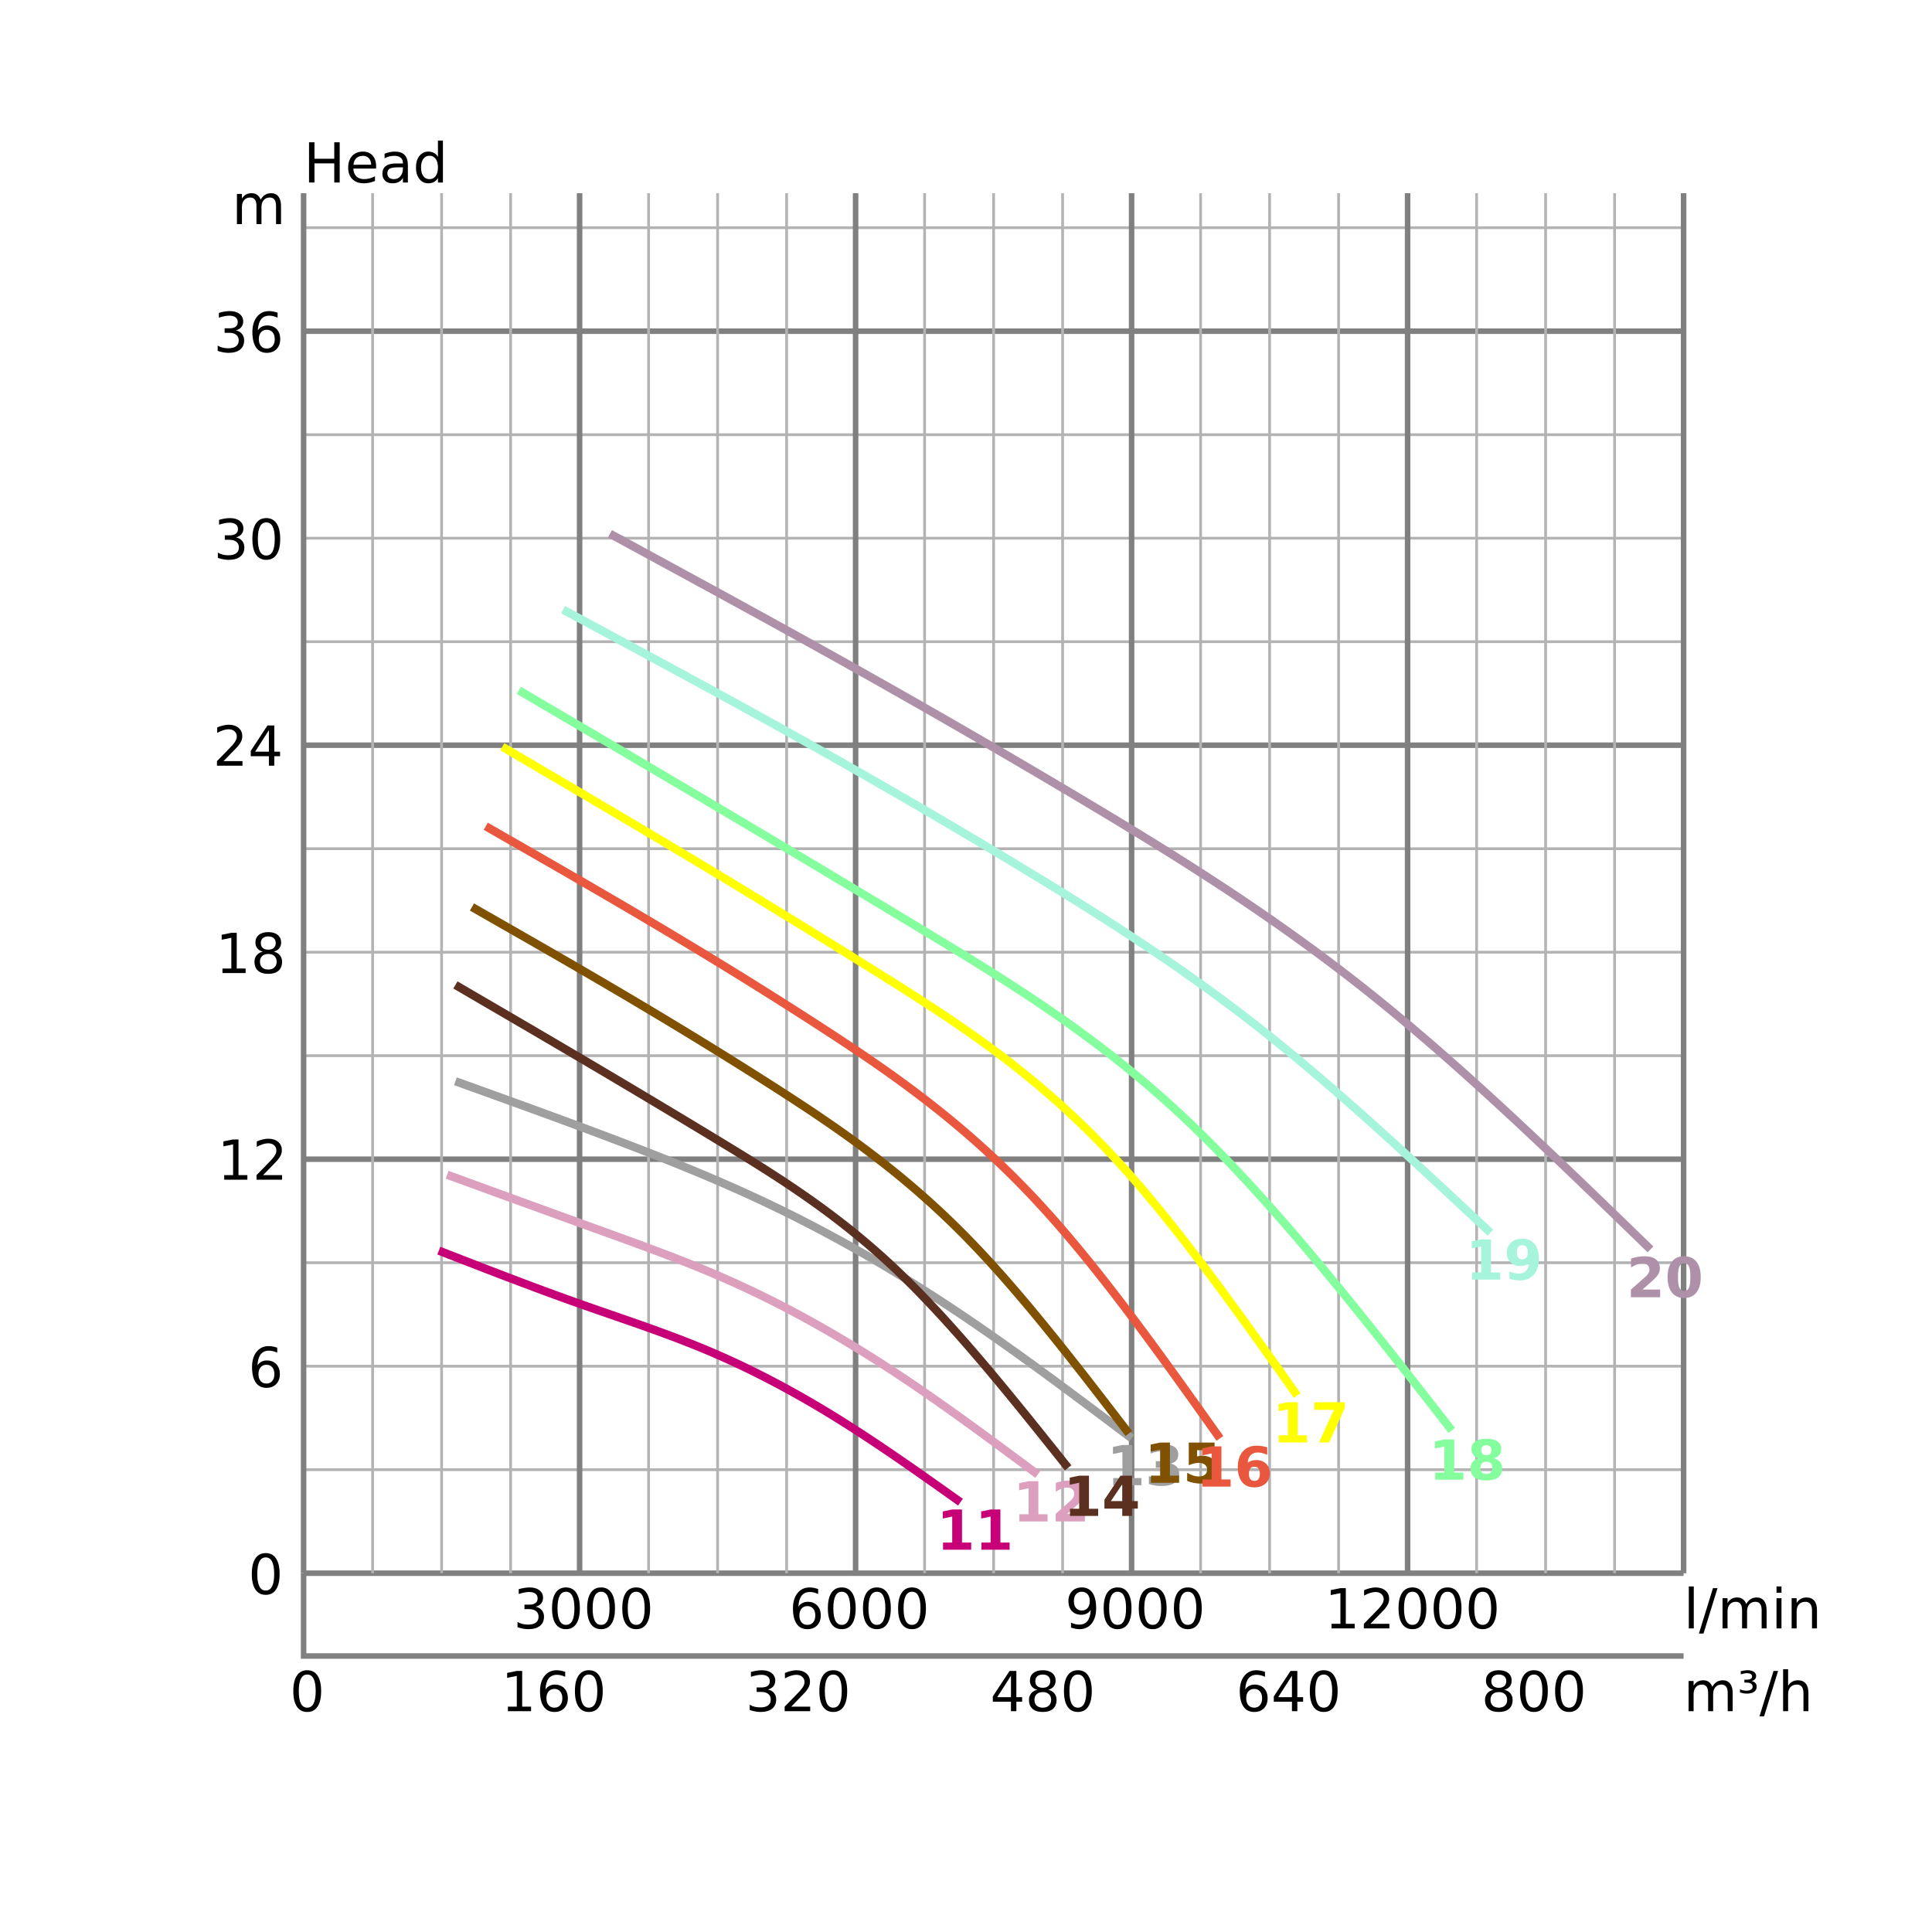 <?xml version="1.0" encoding="UTF-8"?>
<svg xmlns="http://www.w3.org/2000/svg" xmlns:xlink="http://www.w3.org/1999/xlink" width="700pt" height="700pt" viewBox="0 0 700 700" version="1.1">
<defs>
<g>
<symbol overflow="visible" id="glyph0-0">
<path style="stroke:none;" d="M 1 3.531 L 1 -14.109 L 11 -14.109 L 11 3.531 Z M 2.125 2.422 L 9.891 2.422 L 9.891 -12.984 L 2.125 -12.984 Z M 2.125 2.422 "/>
</symbol>
<symbol overflow="visible" id="glyph0-1">
<path style="stroke:none;" d="M 1.969 -14.578 L 3.938 -14.578 L 3.938 -8.609 L 11.109 -8.609 L 11.109 -14.578 L 13.078 -14.578 L 13.078 0 L 11.109 0 L 11.109 -6.938 L 3.938 -6.938 L 3.938 0 L 1.969 0 Z M 1.969 -14.578 "/>
</symbol>
<symbol overflow="visible" id="glyph0-2">
<path style="stroke:none;" d="M 11.234 -5.922 L 11.234 -5.047 L 2.984 -5.047 C 3.055 -3.805 3.426 -2.859 4.094 -2.203 C 4.758 -1.555 5.691 -1.234 6.891 -1.234 C 7.578 -1.234 8.242 -1.316 8.891 -1.484 C 9.535 -1.66 10.18 -1.914 10.828 -2.25 L 10.828 -0.562 C 10.18 -0.281 9.52 -0.07 8.844 0.062 C 8.164 0.207 7.477 0.281 6.781 0.281 C 5.031 0.281 3.645 -0.223 2.625 -1.234 C 1.613 -2.254 1.109 -3.629 1.109 -5.359 C 1.109 -7.148 1.586 -8.57 2.547 -9.625 C 3.516 -10.676 4.82 -11.203 6.469 -11.203 C 7.938 -11.203 9.098 -10.727 9.953 -9.781 C 10.805 -8.832 11.234 -7.547 11.234 -5.922 Z M 9.438 -6.453 C 9.426 -7.43 9.148 -8.211 8.609 -8.797 C 8.078 -9.379 7.367 -9.672 6.484 -9.672 C 5.484 -9.672 4.68 -9.391 4.078 -8.828 C 3.473 -8.266 3.125 -7.469 3.031 -6.438 Z M 9.438 -6.453 "/>
</symbol>
<symbol overflow="visible" id="glyph0-3">
<path style="stroke:none;" d="M 6.859 -5.5 C 5.398 -5.5 4.391 -5.332 3.828 -5 C 3.273 -4.664 3 -4.098 3 -3.297 C 3 -2.66 3.207 -2.156 3.625 -1.781 C 4.051 -1.406 4.625 -1.219 5.344 -1.219 C 6.344 -1.219 7.141 -1.57 7.734 -2.281 C 8.336 -2.988 8.641 -3.926 8.641 -5.094 L 8.641 -5.5 Z M 10.438 -6.234 L 10.438 0 L 8.641 0 L 8.641 -1.656 C 8.234 -1 7.723 -0.508 7.109 -0.188 C 6.492 0.125 5.742 0.281 4.859 0.281 C 3.742 0.281 2.852 -0.031 2.188 -0.656 C 1.531 -1.289 1.203 -2.133 1.203 -3.188 C 1.203 -4.414 1.613 -5.344 2.438 -5.969 C 3.258 -6.594 4.488 -6.906 6.125 -6.906 L 8.641 -6.906 L 8.641 -7.078 C 8.641 -7.91 8.367 -8.551 7.828 -9 C 7.285 -9.445 6.52 -9.672 5.531 -9.672 C 4.906 -9.672 4.297 -9.598 3.703 -9.453 C 3.117 -9.305 2.551 -9.082 2 -8.781 L 2 -10.438 C 2.656 -10.695 3.289 -10.891 3.906 -11.016 C 4.531 -11.141 5.133 -11.203 5.719 -11.203 C 7.301 -11.203 8.484 -10.789 9.266 -9.969 C 10.047 -9.145 10.438 -7.898 10.438 -6.234 Z M 10.438 -6.234 "/>
</symbol>
<symbol overflow="visible" id="glyph0-4">
<path style="stroke:none;" d="M 9.078 -9.281 L 9.078 -15.203 L 10.875 -15.203 L 10.875 0 L 9.078 0 L 9.078 -1.641 C 8.703 -0.992 8.223 -0.508 7.641 -0.188 C 7.066 0.125 6.379 0.281 5.578 0.281 C 4.254 0.281 3.176 -0.242 2.344 -1.297 C 1.52 -2.348 1.109 -3.734 1.109 -5.453 C 1.109 -7.172 1.52 -8.555 2.344 -9.609 C 3.176 -10.672 4.254 -11.203 5.578 -11.203 C 6.379 -11.203 7.066 -11.039 7.641 -10.719 C 8.223 -10.406 8.703 -9.926 9.078 -9.281 Z M 2.953 -5.453 C 2.953 -4.141 3.223 -3.102 3.766 -2.344 C 4.316 -1.594 5.066 -1.219 6.016 -1.219 C 6.961 -1.219 7.707 -1.594 8.25 -2.344 C 8.801 -3.102 9.078 -4.141 9.078 -5.453 C 9.078 -6.773 8.801 -7.812 8.25 -8.562 C 7.707 -9.32 6.961 -9.703 6.016 -9.703 C 5.066 -9.703 4.316 -9.32 3.766 -8.562 C 3.223 -7.812 2.953 -6.773 2.953 -5.453 Z M 2.953 -5.453 "/>
</symbol>
<symbol overflow="visible" id="glyph0-5">
<path style="stroke:none;" d="M 6.359 -13.281 C 5.336 -13.281 4.57 -12.781 4.062 -11.781 C 3.551 -10.781 3.297 -9.281 3.297 -7.281 C 3.297 -5.281 3.551 -3.781 4.062 -2.781 C 4.57 -1.781 5.336 -1.281 6.359 -1.281 C 7.379 -1.281 8.145 -1.781 8.656 -2.781 C 9.164 -3.781 9.422 -5.281 9.422 -7.281 C 9.422 -9.281 9.164 -10.781 8.656 -11.781 C 8.145 -12.781 7.379 -13.281 6.359 -13.281 Z M 6.359 -14.844 C 7.992 -14.844 9.238 -14.195 10.094 -12.906 C 10.957 -11.613 11.391 -9.738 11.391 -7.281 C 11.391 -4.82 10.957 -2.945 10.094 -1.656 C 9.238 -0.363 7.992 0.281 6.359 0.281 C 4.723 0.281 3.473 -0.363 2.609 -1.656 C 1.742 -2.945 1.312 -4.82 1.312 -7.281 C 1.312 -9.738 1.742 -11.613 2.609 -12.906 C 3.473 -14.195 4.723 -14.844 6.359 -14.844 Z M 6.359 -14.844 "/>
</symbol>
<symbol overflow="visible" id="glyph0-6">
<path style="stroke:none;" d="M 6.609 -8.078 C 5.723 -8.078 5.02 -7.773 4.5 -7.172 C 3.977 -6.566 3.719 -5.734 3.719 -4.672 C 3.719 -3.629 3.977 -2.801 4.5 -2.188 C 5.02 -1.582 5.723 -1.281 6.609 -1.281 C 7.492 -1.281 8.191 -1.582 8.703 -2.188 C 9.223 -2.801 9.484 -3.629 9.484 -4.672 C 9.484 -5.734 9.223 -6.566 8.703 -7.172 C 8.191 -7.773 7.492 -8.078 6.609 -8.078 Z M 10.516 -14.266 L 10.516 -12.469 C 10.023 -12.695 9.523 -12.875 9.016 -13 C 8.516 -13.125 8.016 -13.188 7.516 -13.188 C 6.211 -13.188 5.219 -12.742 4.531 -11.859 C 3.844 -10.984 3.453 -9.656 3.359 -7.875 C 3.742 -8.445 4.223 -8.883 4.797 -9.188 C 5.379 -9.488 6.02 -9.641 6.719 -9.641 C 8.188 -9.641 9.344 -9.191 10.188 -8.297 C 11.039 -7.41 11.469 -6.203 11.469 -4.672 C 11.469 -3.18 11.023 -1.984 10.141 -1.078 C 9.254 -0.172 8.078 0.281 6.609 0.281 C 4.922 0.281 3.629 -0.363 2.734 -1.656 C 1.836 -2.945 1.391 -4.82 1.391 -7.281 C 1.391 -9.582 1.938 -11.414 3.031 -12.781 C 4.125 -14.156 5.594 -14.844 7.438 -14.844 C 7.938 -14.844 8.438 -14.789 8.938 -14.688 C 9.445 -14.594 9.973 -14.453 10.516 -14.266 Z M 10.516 -14.266 "/>
</symbol>
<symbol overflow="visible" id="glyph0-7">
<path style="stroke:none;" d="M 2.484 -1.656 L 5.703 -1.656 L 5.703 -12.781 L 2.203 -12.078 L 2.203 -13.875 L 5.688 -14.578 L 7.656 -14.578 L 7.656 -1.656 L 10.875 -1.656 L 10.875 0 L 2.484 0 Z M 2.484 -1.656 "/>
</symbol>
<symbol overflow="visible" id="glyph0-8">
<path style="stroke:none;" d="M 3.844 -1.656 L 10.719 -1.656 L 10.719 0 L 1.469 0 L 1.469 -1.656 C 2.219 -2.438 3.238 -3.477 4.531 -4.781 C 5.82 -6.082 6.633 -6.926 6.969 -7.312 C 7.594 -8.02 8.031 -8.617 8.281 -9.109 C 8.531 -9.598 8.656 -10.082 8.656 -10.562 C 8.656 -11.332 8.383 -11.961 7.844 -12.453 C 7.301 -12.941 6.594 -13.188 5.719 -13.188 C 5.102 -13.188 4.453 -13.078 3.766 -12.859 C 3.078 -12.648 2.344 -12.328 1.562 -11.891 L 1.562 -13.875 C 2.352 -14.195 3.094 -14.438 3.781 -14.594 C 4.477 -14.758 5.113 -14.844 5.688 -14.844 C 7.195 -14.844 8.398 -14.461 9.297 -13.703 C 10.191 -12.953 10.641 -11.945 10.641 -10.688 C 10.641 -10.082 10.523 -9.508 10.297 -8.969 C 10.078 -8.438 9.672 -7.805 9.078 -7.078 C 8.922 -6.891 8.406 -6.344 7.531 -5.438 C 6.656 -4.539 5.426 -3.281 3.844 -1.656 Z M 3.844 -1.656 "/>
</symbol>
<symbol overflow="visible" id="glyph0-9">
<path style="stroke:none;" d="M 6.359 -6.922 C 5.422 -6.922 4.68 -6.672 4.141 -6.172 C 3.609 -5.672 3.344 -4.984 3.344 -4.109 C 3.344 -3.223 3.609 -2.531 4.141 -2.031 C 4.68 -1.531 5.422 -1.281 6.359 -1.281 C 7.297 -1.281 8.035 -1.531 8.578 -2.031 C 9.117 -2.539 9.391 -3.234 9.391 -4.109 C 9.391 -4.984 9.117 -5.672 8.578 -6.172 C 8.047 -6.672 7.305 -6.922 6.359 -6.922 Z M 4.391 -7.766 C 3.535 -7.973 2.875 -8.363 2.406 -8.938 C 1.938 -9.52 1.703 -10.227 1.703 -11.062 C 1.703 -12.227 2.113 -13.148 2.938 -13.828 C 3.77 -14.504 4.91 -14.844 6.359 -14.844 C 7.805 -14.844 8.941 -14.504 9.766 -13.828 C 10.598 -13.148 11.016 -12.227 11.016 -11.062 C 11.016 -10.227 10.773 -9.52 10.297 -8.938 C 9.828 -8.363 9.176 -7.973 8.344 -7.766 C 9.289 -7.547 10.031 -7.113 10.562 -6.469 C 11.094 -5.82 11.359 -5.035 11.359 -4.109 C 11.359 -2.691 10.926 -1.602 10.062 -0.844 C 9.195 -0.094 7.961 0.281 6.359 0.281 C 4.754 0.281 3.52 -0.094 2.656 -0.844 C 1.789 -1.602 1.359 -2.691 1.359 -4.109 C 1.359 -5.035 1.625 -5.82 2.156 -6.469 C 2.688 -7.113 3.43 -7.547 4.391 -7.766 Z M 3.656 -10.875 C 3.656 -10.125 3.891 -9.535 4.359 -9.109 C 4.836 -8.691 5.504 -8.484 6.359 -8.484 C 7.203 -8.484 7.863 -8.691 8.344 -9.109 C 8.82 -9.535 9.062 -10.125 9.062 -10.875 C 9.062 -11.633 8.82 -12.223 8.344 -12.641 C 7.863 -13.066 7.203 -13.281 6.359 -13.281 C 5.504 -13.281 4.836 -13.066 4.359 -12.641 C 3.891 -12.223 3.656 -11.633 3.656 -10.875 Z M 3.656 -10.875 "/>
</symbol>
<symbol overflow="visible" id="glyph0-10">
<path style="stroke:none;" d="M 7.562 -12.859 L 2.578 -5.078 L 7.562 -5.078 Z M 7.047 -14.578 L 9.516 -14.578 L 9.516 -5.078 L 11.609 -5.078 L 11.609 -3.438 L 9.516 -3.438 L 9.516 0 L 7.562 0 L 7.562 -3.438 L 0.984 -3.438 L 0.984 -5.344 Z M 7.047 -14.578 "/>
</symbol>
<symbol overflow="visible" id="glyph0-11">
<path style="stroke:none;" d="M 8.109 -7.859 C 9.055 -7.66 9.797 -7.238 10.328 -6.594 C 10.859 -5.957 11.125 -5.172 11.125 -4.234 C 11.125 -2.797 10.629 -1.68 9.641 -0.891 C 8.648 -0.109 7.242 0.281 5.422 0.281 C 4.805 0.281 4.176 0.219 3.531 0.094 C 2.883 -0.02 2.219 -0.195 1.531 -0.438 L 1.531 -2.344 C 2.07 -2.02 2.664 -1.773 3.312 -1.609 C 3.969 -1.453 4.648 -1.375 5.359 -1.375 C 6.598 -1.375 7.539 -1.617 8.188 -2.109 C 8.832 -2.598 9.156 -3.305 9.156 -4.234 C 9.156 -5.098 8.852 -5.77 8.25 -6.25 C 7.656 -6.738 6.82 -6.984 5.75 -6.984 L 4.047 -6.984 L 4.047 -8.609 L 5.828 -8.609 C 6.797 -8.609 7.535 -8.801 8.047 -9.188 C 8.555 -9.57 8.812 -10.129 8.812 -10.859 C 8.812 -11.609 8.547 -12.18 8.016 -12.578 C 7.492 -12.984 6.738 -13.188 5.75 -13.188 C 5.207 -13.188 4.625 -13.125 4 -13 C 3.383 -12.883 2.707 -12.707 1.969 -12.469 L 1.969 -14.219 C 2.719 -14.426 3.414 -14.582 4.062 -14.688 C 4.719 -14.789 5.336 -14.844 5.922 -14.844 C 7.422 -14.844 8.602 -14.5 9.469 -13.812 C 10.344 -13.133 10.781 -12.219 10.781 -11.062 C 10.781 -10.258 10.547 -9.578 10.078 -9.016 C 9.617 -8.461 8.961 -8.078 8.109 -7.859 Z M 8.109 -7.859 "/>
</symbol>
<symbol overflow="visible" id="glyph0-12">
<path style="stroke:none;" d="M 10.406 -8.844 C 10.852 -9.645 11.391 -10.238 12.016 -10.625 C 12.641 -11.008 13.375 -11.203 14.219 -11.203 C 15.352 -11.203 16.227 -10.801 16.844 -10 C 17.469 -9.207 17.781 -8.078 17.781 -6.609 L 17.781 0 L 15.984 0 L 15.984 -6.547 C 15.984 -7.586 15.797 -8.363 15.422 -8.875 C 15.047 -9.383 14.477 -9.641 13.719 -9.641 C 12.789 -9.641 12.055 -9.328 11.516 -8.703 C 10.973 -8.086 10.703 -7.25 10.703 -6.188 L 10.703 0 L 8.891 0 L 8.891 -6.547 C 8.891 -7.598 8.703 -8.375 8.328 -8.875 C 7.961 -9.383 7.395 -9.641 6.625 -9.641 C 5.707 -9.641 4.977 -9.328 4.438 -8.703 C 3.895 -8.086 3.625 -7.25 3.625 -6.188 L 3.625 0 L 1.812 0 L 1.812 -10.938 L 3.625 -10.938 L 3.625 -9.234 C 4.031 -9.91 4.52 -10.406 5.094 -10.719 C 5.664 -11.039 6.348 -11.203 7.141 -11.203 C 7.93 -11.203 8.602 -11 9.156 -10.594 C 9.719 -10.188 10.133 -9.602 10.406 -8.844 Z M 10.406 -8.844 "/>
</symbol>
<symbol overflow="visible" id="glyph0-13">
<path style="stroke:none;" d="M 2.203 -0.297 L 2.203 -2.094 C 2.691 -1.863 3.191 -1.688 3.703 -1.562 C 4.211 -1.438 4.711 -1.375 5.203 -1.375 C 6.504 -1.375 7.492 -1.812 8.172 -2.688 C 8.859 -3.562 9.254 -4.895 9.359 -6.688 C 8.984 -6.125 8.504 -5.691 7.922 -5.391 C 7.336 -5.086 6.695 -4.938 6 -4.938 C 4.539 -4.938 3.383 -5.379 2.531 -6.266 C 1.688 -7.148 1.266 -8.359 1.266 -9.891 C 1.266 -11.379 1.707 -12.578 2.594 -13.484 C 3.477 -14.391 4.656 -14.844 6.125 -14.844 C 7.812 -14.844 9.098 -14.195 9.984 -12.906 C 10.867 -11.613 11.312 -9.738 11.312 -7.281 C 11.312 -4.977 10.766 -3.141 9.672 -1.766 C 8.586 -0.398 7.125 0.281 5.281 0.281 C 4.789 0.281 4.289 0.227 3.781 0.125 C 3.27 0.031 2.742 -0.109 2.203 -0.297 Z M 6.125 -6.484 C 7.008 -6.484 7.707 -6.785 8.219 -7.391 C 8.738 -7.992 9 -8.828 9 -9.891 C 9 -10.93 8.738 -11.754 8.219 -12.359 C 7.707 -12.973 7.008 -13.281 6.125 -13.281 C 5.238 -13.281 4.535 -12.973 4.016 -12.359 C 3.504 -11.754 3.25 -10.93 3.25 -9.891 C 3.25 -8.828 3.504 -7.992 4.016 -7.391 C 4.535 -6.785 5.238 -6.484 6.125 -6.484 Z M 6.125 -6.484 "/>
</symbol>
<symbol overflow="visible" id="glyph0-14">
<path style="stroke:none;" d="M 1.891 -15.203 L 3.688 -15.203 L 3.688 0 L 1.891 0 Z M 1.891 -15.203 "/>
</symbol>
<symbol overflow="visible" id="glyph0-15">
<path style="stroke:none;" d="M 5.078 -14.578 L 6.734 -14.578 L 1.656 1.859 L 0 1.859 Z M 5.078 -14.578 "/>
</symbol>
<symbol overflow="visible" id="glyph0-16">
<path style="stroke:none;" d="M 1.891 -10.938 L 3.688 -10.938 L 3.688 0 L 1.891 0 Z M 1.891 -15.203 L 3.688 -15.203 L 3.688 -12.922 L 1.891 -12.922 Z M 1.891 -15.203 "/>
</symbol>
<symbol overflow="visible" id="glyph0-17">
<path style="stroke:none;" d="M 10.984 -6.609 L 10.984 0 L 9.188 0 L 9.188 -6.547 C 9.188 -7.578 8.984 -8.348 8.578 -8.859 C 8.172 -9.379 7.566 -9.641 6.766 -9.641 C 5.785 -9.641 5.016 -9.328 4.453 -8.703 C 3.898 -8.086 3.625 -7.25 3.625 -6.188 L 3.625 0 L 1.812 0 L 1.812 -10.938 L 3.625 -10.938 L 3.625 -9.234 C 4.051 -9.891 4.555 -10.379 5.141 -10.703 C 5.723 -11.035 6.395 -11.203 7.156 -11.203 C 8.414 -11.203 9.367 -10.812 10.016 -10.031 C 10.66 -9.258 10.984 -8.117 10.984 -6.609 Z M 10.984 -6.609 "/>
</symbol>
<symbol overflow="visible" id="glyph0-18">
<path style="stroke:none;" d="M 5.125 -10.938 C 5.719 -10.82 6.176 -10.586 6.5 -10.234 C 6.832 -9.879 7 -9.43 7 -8.891 C 7 -8.086 6.688 -7.469 6.062 -7.031 C 5.445 -6.594 4.566 -6.375 3.422 -6.375 C 3.047 -6.375 2.656 -6.406 2.25 -6.469 C 1.844 -6.539 1.41 -6.645 0.953 -6.781 L 0.953 -7.953 C 1.297 -7.785 1.66 -7.656 2.047 -7.562 C 2.43 -7.477 2.844 -7.438 3.281 -7.438 C 3.988 -7.438 4.535 -7.566 4.922 -7.828 C 5.316 -8.086 5.516 -8.441 5.516 -8.891 C 5.516 -9.379 5.332 -9.742 4.969 -9.984 C 4.613 -10.234 4.082 -10.359 3.375 -10.359 L 2.547 -10.359 L 2.547 -11.422 L 3.453 -11.422 C 4.066 -11.422 4.531 -11.52 4.844 -11.719 C 5.164 -11.926 5.328 -12.227 5.328 -12.625 C 5.328 -13 5.16 -13.285 4.828 -13.484 C 4.504 -13.68 4.035 -13.781 3.422 -13.781 C 3.16 -13.781 2.863 -13.75 2.531 -13.688 C 2.195 -13.633 1.766 -13.531 1.234 -13.375 L 1.234 -14.5 C 1.711 -14.613 2.16 -14.695 2.578 -14.75 C 2.992 -14.812 3.379 -14.844 3.734 -14.844 C 4.672 -14.844 5.414 -14.648 5.969 -14.266 C 6.52 -13.879 6.797 -13.363 6.797 -12.719 C 6.797 -12.27 6.648 -11.891 6.359 -11.578 C 6.066 -11.266 5.656 -11.051 5.125 -10.938 Z M 5.125 -10.938 "/>
</symbol>
<symbol overflow="visible" id="glyph0-19">
<path style="stroke:none;" d="M 10.984 -6.609 L 10.984 0 L 9.188 0 L 9.188 -6.547 C 9.188 -7.578 8.984 -8.348 8.578 -8.859 C 8.172 -9.379 7.566 -9.641 6.766 -9.641 C 5.785 -9.641 5.016 -9.328 4.453 -8.703 C 3.898 -8.086 3.625 -7.25 3.625 -6.188 L 3.625 0 L 1.812 0 L 1.812 -15.203 L 3.625 -15.203 L 3.625 -9.234 C 4.051 -9.891 4.555 -10.379 5.141 -10.703 C 5.723 -11.035 6.395 -11.203 7.156 -11.203 C 8.414 -11.203 9.367 -10.812 10.016 -10.031 C 10.66 -9.258 10.984 -8.117 10.984 -6.609 Z M 10.984 -6.609 "/>
</symbol>
<symbol overflow="visible" id="glyph1-0">
<path style="stroke:none;" d="M 1 3.531 L 1 -14.109 L 11 -14.109 L 11 3.531 Z M 2.125 2.422 L 9.891 2.422 L 9.891 -12.984 L 2.125 -12.984 Z M 2.125 2.422 "/>
</symbol>
<symbol overflow="visible" id="glyph1-1">
<path style="stroke:none;" d="M 2.344 -2.594 L 5.672 -2.594 L 5.672 -12.016 L 2.25 -11.312 L 2.25 -13.875 L 5.641 -14.578 L 9.219 -14.578 L 9.219 -2.594 L 12.547 -2.594 L 12.547 0 L 2.344 0 Z M 2.344 -2.594 "/>
</symbol>
<symbol overflow="visible" id="glyph1-2">
<path style="stroke:none;" d="M 5.766 -2.766 L 12.172 -2.766 L 12.172 0 L 1.578 0 L 1.578 -2.766 L 6.906 -7.469 C 7.383 -7.895 7.734 -8.312 7.953 -8.719 C 8.18 -9.133 8.297 -9.562 8.297 -10 C 8.297 -10.688 8.066 -11.238 7.609 -11.656 C 7.148 -12.07 6.539 -12.281 5.781 -12.281 C 5.195 -12.281 4.555 -12.156 3.859 -11.906 C 3.16 -11.656 2.414 -11.281 1.625 -10.781 L 1.625 -13.984 C 2.469 -14.266 3.301 -14.477 4.125 -14.625 C 4.957 -14.77 5.77 -14.844 6.562 -14.844 C 8.312 -14.844 9.664 -14.457 10.625 -13.688 C 11.594 -12.926 12.078 -11.859 12.078 -10.484 C 12.078 -9.68 11.867 -8.938 11.453 -8.25 C 11.047 -7.57 10.188 -6.656 8.875 -5.5 Z M 5.766 -2.766 "/>
</symbol>
<symbol overflow="visible" id="glyph1-3">
<path style="stroke:none;" d="M 9.312 -7.859 C 10.301 -7.609 11.051 -7.164 11.562 -6.531 C 12.07 -5.906 12.328 -5.109 12.328 -4.141 C 12.328 -2.691 11.77 -1.594 10.656 -0.844 C 9.551 -0.094 7.941 0.281 5.828 0.281 C 5.078 0.281 4.32 0.219 3.562 0.094 C 2.812 -0.02 2.07 -0.195 1.344 -0.438 L 1.344 -3.344 C 2.039 -2.988 2.734 -2.723 3.422 -2.547 C 4.117 -2.367 4.805 -2.281 5.484 -2.281 C 6.473 -2.281 7.234 -2.453 7.766 -2.797 C 8.297 -3.141 8.562 -3.633 8.562 -4.281 C 8.562 -4.945 8.289 -5.445 7.75 -5.781 C 7.207 -6.125 6.406 -6.297 5.344 -6.297 L 3.844 -6.297 L 3.844 -8.719 L 5.422 -8.719 C 6.367 -8.719 7.07 -8.863 7.531 -9.156 C 7.988 -9.457 8.219 -9.91 8.219 -10.516 C 8.219 -11.078 7.992 -11.508 7.547 -11.812 C 7.098 -12.125 6.461 -12.281 5.641 -12.281 C 5.035 -12.281 4.422 -12.207 3.797 -12.062 C 3.18 -11.926 2.57 -11.727 1.969 -11.469 L 1.969 -14.219 C 2.707 -14.426 3.441 -14.582 4.172 -14.688 C 4.898 -14.789 5.613 -14.844 6.312 -14.844 C 8.207 -14.844 9.625 -14.531 10.562 -13.906 C 11.508 -13.289 11.984 -12.359 11.984 -11.109 C 11.984 -10.254 11.758 -9.551 11.312 -9 C 10.863 -8.457 10.195 -8.078 9.312 -7.859 Z M 9.312 -7.859 "/>
</symbol>
<symbol overflow="visible" id="glyph1-4">
<path style="stroke:none;" d="M 7.359 -11.484 L 3.25 -5.375 L 7.359 -5.375 Z M 6.734 -14.578 L 10.922 -14.578 L 10.922 -5.375 L 13 -5.375 L 13 -2.656 L 10.922 -2.656 L 10.922 0 L 7.359 0 L 7.359 -2.656 L 0.906 -2.656 L 0.906 -5.875 Z M 6.734 -14.578 "/>
</symbol>
<symbol overflow="visible" id="glyph1-5">
<path style="stroke:none;" d="M 2.125 -14.578 L 11.469 -14.578 L 11.469 -11.812 L 5.125 -11.812 L 5.125 -9.562 C 5.406 -9.633 5.691 -9.691 5.984 -9.734 C 6.273 -9.785 6.578 -9.812 6.891 -9.812 C 8.66 -9.812 10.039 -9.363 11.031 -8.469 C 12.02 -7.582 12.516 -6.344 12.516 -4.75 C 12.516 -3.176 11.973 -1.941 10.891 -1.047 C 9.816 -0.16 8.328 0.281 6.422 0.281 C 5.586 0.281 4.766 0.195 3.953 0.031 C 3.148 -0.125 2.348 -0.363 1.547 -0.688 L 1.547 -3.641 C 2.336 -3.18 3.086 -2.836 3.797 -2.609 C 4.516 -2.391 5.191 -2.281 5.828 -2.281 C 6.734 -2.281 7.445 -2.5 7.969 -2.938 C 8.5 -3.383 8.766 -3.988 8.766 -4.75 C 8.766 -5.52 8.5 -6.125 7.969 -6.562 C 7.445 -7.008 6.734 -7.234 5.828 -7.234 C 5.285 -7.234 4.707 -7.16 4.094 -7.016 C 3.477 -6.879 2.82 -6.664 2.125 -6.375 Z M 2.125 -14.578 "/>
</symbol>
<symbol overflow="visible" id="glyph1-6">
<path style="stroke:none;" d="M 7.234 -7.203 C 6.578 -7.203 6.082 -6.988 5.75 -6.562 C 5.426 -6.133 5.266 -5.492 5.266 -4.641 C 5.266 -3.785 5.426 -3.145 5.75 -2.719 C 6.082 -2.289 6.578 -2.078 7.234 -2.078 C 7.898 -2.078 8.395 -2.289 8.719 -2.719 C 9.051 -3.145 9.219 -3.785 9.219 -4.641 C 9.219 -5.492 9.051 -6.133 8.719 -6.562 C 8.395 -6.988 7.898 -7.203 7.234 -7.203 Z M 11.891 -14.203 L 11.891 -11.5 C 11.266 -11.789 10.676 -12.004 10.125 -12.141 C 9.582 -12.285 9.051 -12.359 8.531 -12.359 C 7.414 -12.359 6.547 -12.047 5.922 -11.422 C 5.297 -10.805 4.93 -9.883 4.828 -8.656 C 5.254 -8.977 5.719 -9.219 6.219 -9.375 C 6.719 -9.539 7.266 -9.625 7.859 -9.625 C 9.348 -9.625 10.551 -9.188 11.469 -8.312 C 12.383 -7.438 12.844 -6.297 12.844 -4.891 C 12.844 -3.328 12.332 -2.07 11.312 -1.125 C 10.289 -0.188 8.922 0.281 7.203 0.281 C 5.305 0.281 3.836 -0.359 2.797 -1.641 C 1.754 -2.922 1.234 -4.734 1.234 -7.078 C 1.234 -9.484 1.844 -11.375 3.062 -12.75 C 4.281 -14.133 5.945 -14.828 8.062 -14.828 C 8.727 -14.828 9.375 -14.773 10 -14.672 C 10.633 -14.566 11.266 -14.41 11.891 -14.203 Z M 11.891 -14.203 "/>
</symbol>
<symbol overflow="visible" id="glyph1-7">
<path style="stroke:none;" d="M 1.344 -14.578 L 12.328 -14.578 L 12.328 -12.469 L 6.641 0 L 2.984 0 L 8.359 -11.812 L 1.344 -11.812 Z M 1.344 -14.578 "/>
</symbol>
<symbol overflow="visible" id="glyph1-8">
<path style="stroke:none;" d="M 6.969 -6.531 C 6.258 -6.531 5.719 -6.336 5.344 -5.953 C 4.969 -5.566 4.781 -5.016 4.781 -4.297 C 4.781 -3.578 4.969 -3.023 5.344 -2.641 C 5.719 -2.266 6.258 -2.078 6.969 -2.078 C 7.664 -2.078 8.195 -2.266 8.562 -2.641 C 8.938 -3.023 9.125 -3.578 9.125 -4.297 C 9.125 -5.016 8.938 -5.566 8.562 -5.953 C 8.195 -6.336 7.664 -6.531 6.969 -6.531 Z M 4.219 -7.766 C 3.332 -8.035 2.664 -8.445 2.219 -9 C 1.77 -9.551 1.547 -10.238 1.547 -11.062 C 1.547 -12.289 2.004 -13.227 2.922 -13.875 C 3.836 -14.52 5.188 -14.844 6.969 -14.844 C 8.727 -14.844 10.066 -14.52 10.984 -13.875 C 11.898 -13.238 12.359 -12.301 12.359 -11.062 C 12.359 -10.238 12.129 -9.551 11.672 -9 C 11.223 -8.445 10.555 -8.035 9.672 -7.766 C 10.66 -7.492 11.406 -7.051 11.906 -6.438 C 12.414 -5.82 12.672 -5.047 12.672 -4.109 C 12.672 -2.66 12.191 -1.566 11.234 -0.828 C 10.273 -0.086 8.852 0.281 6.969 0.281 C 5.07 0.281 3.641 -0.086 2.672 -0.828 C 1.703 -1.566 1.219 -2.66 1.219 -4.109 C 1.219 -5.047 1.469 -5.82 1.969 -6.438 C 2.477 -7.051 3.227 -7.492 4.219 -7.766 Z M 5.094 -10.688 C 5.094 -10.102 5.254 -9.656 5.578 -9.344 C 5.898 -9.031 6.363 -8.875 6.969 -8.875 C 7.551 -8.875 8 -9.031 8.312 -9.344 C 8.633 -9.656 8.797 -10.102 8.797 -10.688 C 8.797 -11.258 8.633 -11.703 8.312 -12.016 C 8 -12.328 7.551 -12.484 6.969 -12.484 C 6.363 -12.484 5.898 -12.328 5.578 -12.016 C 5.254 -11.703 5.094 -11.258 5.094 -10.688 Z M 5.094 -10.688 "/>
</symbol>
<symbol overflow="visible" id="glyph1-9">
<path style="stroke:none;" d="M 2 -0.328 L 2 -3.016 C 2.602 -2.734 3.176 -2.52 3.719 -2.375 C 4.27 -2.238 4.812 -2.172 5.344 -2.172 C 6.457 -2.172 7.328 -2.484 7.953 -3.109 C 8.578 -3.734 8.945 -4.656 9.062 -5.875 C 8.625 -5.551 8.148 -5.305 7.641 -5.141 C 7.141 -4.984 6.598 -4.906 6.016 -4.906 C 4.523 -4.906 3.32 -5.336 2.406 -6.203 C 1.488 -7.078 1.031 -8.223 1.031 -9.641 C 1.031 -11.211 1.539 -12.469 2.562 -13.406 C 3.582 -14.352 4.945 -14.828 6.656 -14.828 C 8.562 -14.828 10.035 -14.188 11.078 -12.906 C 12.117 -11.625 12.641 -9.812 12.641 -7.469 C 12.641 -5.051 12.031 -3.156 10.812 -1.781 C 9.594 -0.406 7.922 0.281 5.797 0.281 C 5.117 0.281 4.469 0.227 3.844 0.125 C 3.219 0.031 2.602 -0.117 2 -0.328 Z M 6.641 -7.344 C 7.297 -7.344 7.789 -7.555 8.125 -7.984 C 8.457 -8.41 8.625 -9.051 8.625 -9.906 C 8.625 -10.75 8.457 -11.383 8.125 -11.812 C 7.789 -12.25 7.297 -12.469 6.641 -12.469 C 5.984 -12.469 5.488 -12.25 5.156 -11.812 C 4.82 -11.383 4.656 -10.75 4.656 -9.906 C 4.656 -9.051 4.82 -8.41 5.156 -7.984 C 5.488 -7.555 5.984 -7.344 6.641 -7.344 Z M 6.641 -7.344 "/>
</symbol>
<symbol overflow="visible" id="glyph1-10">
<path style="stroke:none;" d="M 9.203 -7.312 C 9.203 -9.133 9.031 -10.414 8.688 -11.156 C 8.344 -11.906 7.77 -12.281 6.969 -12.281 C 6.156 -12.281 5.578 -11.906 5.234 -11.156 C 4.891 -10.414 4.719 -9.133 4.719 -7.312 C 4.719 -5.469 4.891 -4.164 5.234 -3.406 C 5.578 -2.656 6.156 -2.281 6.969 -2.281 C 7.77 -2.281 8.344 -2.656 8.688 -3.406 C 9.031 -4.164 9.203 -5.469 9.203 -7.312 Z M 12.953 -7.281 C 12.953 -4.863 12.43 -3 11.391 -1.688 C 10.348 -0.375 8.875 0.281 6.969 0.281 C 5.039 0.281 3.555 -0.375 2.516 -1.688 C 1.473 -3 0.953 -4.863 0.953 -7.281 C 0.953 -9.695 1.473 -11.562 2.516 -12.875 C 3.555 -14.188 5.039 -14.844 6.969 -14.844 C 8.875 -14.844 10.348 -14.188 11.391 -12.875 C 12.43 -11.562 12.953 -9.695 12.953 -7.281 Z M 12.953 -7.281 "/>
</symbol>
</g>
</defs>
<g id="surface46">
<rect x="0" y="0" width="700" height="700" style="fill:rgb(100%,100%,100%);fill-opacity:1;stroke:none;"/>
<g style="fill:rgb(0%,0%,0%);fill-opacity:1;">
  <use xlink:href="#glyph0-1" x="110" y="66.129"/>
  <use xlink:href="#glyph0-2" x="125.039" y="66.129"/>
  <use xlink:href="#glyph0-3" x="137.344" y="66.129"/>
  <use xlink:href="#glyph0-4" x="149.6" y="66.129"/>
</g>
<path style="fill:none;stroke-width:2;stroke-linecap:butt;stroke-linejoin:miter;stroke:rgb(50%,50%,50%);stroke-opacity:1;stroke-miterlimit:10;" d="M 110 570 L 610 570 "/>
<g style="fill:rgb(0%,0%,0%);fill-opacity:1;">
  <use xlink:href="#glyph0-5" x="89.922" y="577.562"/>
</g>
<path style="fill:none;stroke-width:1;stroke-linecap:butt;stroke-linejoin:miter;stroke:rgb(70%,70%,70%);stroke-opacity:1;stroke-miterlimit:10;" d="M 110 532.5 L 610 532.5 "/>
<path style="fill:none;stroke-width:1;stroke-linecap:butt;stroke-linejoin:miter;stroke:rgb(70%,70%,70%);stroke-opacity:1;stroke-miterlimit:10;" d="M 110 495 L 610 495 "/>
<g style="fill:rgb(0%,0%,0%);fill-opacity:1;">
  <use xlink:href="#glyph0-6" x="89.93" y="502.562"/>
</g>
<path style="fill:none;stroke-width:1;stroke-linecap:butt;stroke-linejoin:miter;stroke:rgb(70%,70%,70%);stroke-opacity:1;stroke-miterlimit:10;" d="M 110 457.5 L 610 457.5 "/>
<path style="fill:none;stroke-width:2;stroke-linecap:butt;stroke-linejoin:miter;stroke:rgb(50%,50%,50%);stroke-opacity:1;stroke-miterlimit:10;" d="M 110 420 L 610 420 "/>
<g style="fill:rgb(0%,0%,0%);fill-opacity:1;">
  <use xlink:href="#glyph0-7" x="78.75" y="427.422"/>
  <use xlink:href="#glyph0-8" x="91.475" y="427.422"/>
</g>
<path style="fill:none;stroke-width:1;stroke-linecap:butt;stroke-linejoin:miter;stroke:rgb(70%,70%,70%);stroke-opacity:1;stroke-miterlimit:10;" d="M 110 382.5 L 610 382.5 "/>
<path style="fill:none;stroke-width:1;stroke-linecap:butt;stroke-linejoin:miter;stroke:rgb(70%,70%,70%);stroke-opacity:1;stroke-miterlimit:10;" d="M 110 345 L 610 345 "/>
<g style="fill:rgb(0%,0%,0%);fill-opacity:1;">
  <use xlink:href="#glyph0-7" x="78.117" y="352.562"/>
  <use xlink:href="#glyph0-9" x="90.842" y="352.562"/>
</g>
<path style="fill:none;stroke-width:1;stroke-linecap:butt;stroke-linejoin:miter;stroke:rgb(70%,70%,70%);stroke-opacity:1;stroke-miterlimit:10;" d="M 110 307.5 L 610 307.5 "/>
<path style="fill:none;stroke-width:2;stroke-linecap:butt;stroke-linejoin:miter;stroke:rgb(50%,50%,50%);stroke-opacity:1;stroke-miterlimit:10;" d="M 110 270 L 610 270 "/>
<g style="fill:rgb(0%,0%,0%);fill-opacity:1;">
  <use xlink:href="#glyph0-8" x="77.141" y="277.422"/>
  <use xlink:href="#glyph0-10" x="89.865" y="277.422"/>
</g>
<path style="fill:none;stroke-width:1;stroke-linecap:butt;stroke-linejoin:miter;stroke:rgb(70%,70%,70%);stroke-opacity:1;stroke-miterlimit:10;" d="M 110 232.5 L 610 232.5 "/>
<path style="fill:none;stroke-width:1;stroke-linecap:butt;stroke-linejoin:miter;stroke:rgb(70%,70%,70%);stroke-opacity:1;stroke-miterlimit:10;" d="M 110 195 L 610 195 "/>
<g style="fill:rgb(0%,0%,0%);fill-opacity:1;">
  <use xlink:href="#glyph0-11" x="77.402" y="202.562"/>
  <use xlink:href="#glyph0-5" x="90.127" y="202.562"/>
</g>
<path style="fill:none;stroke-width:1;stroke-linecap:butt;stroke-linejoin:miter;stroke:rgb(70%,70%,70%);stroke-opacity:1;stroke-miterlimit:10;" d="M 110 157.5 L 610 157.5 "/>
<path style="fill:none;stroke-width:2;stroke-linecap:butt;stroke-linejoin:miter;stroke:rgb(50%,50%,50%);stroke-opacity:1;stroke-miterlimit:10;" d="M 110 120 L 610 120 "/>
<g style="fill:rgb(0%,0%,0%);fill-opacity:1;">
  <use xlink:href="#glyph0-11" x="77.336" y="127.562"/>
  <use xlink:href="#glyph0-6" x="90.061" y="127.562"/>
</g>
<path style="fill:none;stroke-width:1;stroke-linecap:butt;stroke-linejoin:miter;stroke:rgb(70%,70%,70%);stroke-opacity:1;stroke-miterlimit:10;" d="M 110 82.5 L 610 82.5 "/>
<g style="fill:rgb(0%,0%,0%);fill-opacity:1;">
  <use xlink:href="#glyph0-12" x="84.031" y="81.203"/>
</g>
<path style="fill:none;stroke-width:2;stroke-linecap:butt;stroke-linejoin:miter;stroke:rgb(50%,50%,50%);stroke-opacity:1;stroke-miterlimit:10;" d="M 110 570 L 110 70 "/>
<path style="fill:none;stroke-width:1;stroke-linecap:butt;stroke-linejoin:miter;stroke:rgb(70%,70%,70%);stroke-opacity:1;stroke-miterlimit:10;" d="M 135 570 L 135 70 "/>
<path style="fill:none;stroke-width:1;stroke-linecap:butt;stroke-linejoin:miter;stroke:rgb(70%,70%,70%);stroke-opacity:1;stroke-miterlimit:10;" d="M 160 570 L 160 70 "/>
<path style="fill:none;stroke-width:1;stroke-linecap:butt;stroke-linejoin:miter;stroke:rgb(70%,70%,70%);stroke-opacity:1;stroke-miterlimit:10;" d="M 185 570 L 185 70 "/>
<path style="fill:none;stroke-width:2;stroke-linecap:butt;stroke-linejoin:miter;stroke:rgb(50%,50%,50%);stroke-opacity:1;stroke-miterlimit:10;" d="M 210 570 L 210 70 "/>
<path style="fill:none;stroke-width:1;stroke-linecap:butt;stroke-linejoin:miter;stroke:rgb(70%,70%,70%);stroke-opacity:1;stroke-miterlimit:10;" d="M 235 570 L 235 70 "/>
<path style="fill:none;stroke-width:1;stroke-linecap:butt;stroke-linejoin:miter;stroke:rgb(70%,70%,70%);stroke-opacity:1;stroke-miterlimit:10;" d="M 260 570 L 260 70 "/>
<path style="fill:none;stroke-width:1;stroke-linecap:butt;stroke-linejoin:miter;stroke:rgb(70%,70%,70%);stroke-opacity:1;stroke-miterlimit:10;" d="M 285 570 L 285 70 "/>
<path style="fill:none;stroke-width:2;stroke-linecap:butt;stroke-linejoin:miter;stroke:rgb(50%,50%,50%);stroke-opacity:1;stroke-miterlimit:10;" d="M 310 570 L 310 70 "/>
<path style="fill:none;stroke-width:1;stroke-linecap:butt;stroke-linejoin:miter;stroke:rgb(70%,70%,70%);stroke-opacity:1;stroke-miterlimit:10;" d="M 335 570 L 335 70 "/>
<path style="fill:none;stroke-width:1;stroke-linecap:butt;stroke-linejoin:miter;stroke:rgb(70%,70%,70%);stroke-opacity:1;stroke-miterlimit:10;" d="M 360 570 L 360 70 "/>
<path style="fill:none;stroke-width:1;stroke-linecap:butt;stroke-linejoin:miter;stroke:rgb(70%,70%,70%);stroke-opacity:1;stroke-miterlimit:10;" d="M 385 570 L 385 70 "/>
<path style="fill:none;stroke-width:2;stroke-linecap:butt;stroke-linejoin:miter;stroke:rgb(50%,50%,50%);stroke-opacity:1;stroke-miterlimit:10;" d="M 410 570 L 410 70 "/>
<path style="fill:none;stroke-width:1;stroke-linecap:butt;stroke-linejoin:miter;stroke:rgb(70%,70%,70%);stroke-opacity:1;stroke-miterlimit:10;" d="M 435 570 L 435 70 "/>
<path style="fill:none;stroke-width:1;stroke-linecap:butt;stroke-linejoin:miter;stroke:rgb(70%,70%,70%);stroke-opacity:1;stroke-miterlimit:10;" d="M 460 570 L 460 70 "/>
<path style="fill:none;stroke-width:1;stroke-linecap:butt;stroke-linejoin:miter;stroke:rgb(70%,70%,70%);stroke-opacity:1;stroke-miterlimit:10;" d="M 485 570 L 485 70 "/>
<path style="fill:none;stroke-width:2;stroke-linecap:butt;stroke-linejoin:miter;stroke:rgb(50%,50%,50%);stroke-opacity:1;stroke-miterlimit:10;" d="M 510 570 L 510 70 "/>
<path style="fill:none;stroke-width:1;stroke-linecap:butt;stroke-linejoin:miter;stroke:rgb(70%,70%,70%);stroke-opacity:1;stroke-miterlimit:10;" d="M 535 570 L 535 70 "/>
<path style="fill:none;stroke-width:1;stroke-linecap:butt;stroke-linejoin:miter;stroke:rgb(70%,70%,70%);stroke-opacity:1;stroke-miterlimit:10;" d="M 560 570 L 560 70 "/>
<path style="fill:none;stroke-width:1;stroke-linecap:butt;stroke-linejoin:miter;stroke:rgb(70%,70%,70%);stroke-opacity:1;stroke-miterlimit:10;" d="M 585 570 L 585 70 "/>
<path style="fill:none;stroke-width:2;stroke-linecap:butt;stroke-linejoin:miter;stroke:rgb(50%,50%,50%);stroke-opacity:1;stroke-miterlimit:10;" d="M 610 570 L 610 70 "/>
<g style="fill:rgb(0%,0%,0%);fill-opacity:1;">
  <use xlink:href="#glyph0-11" x="185.977" y="590"/>
  <use xlink:href="#glyph0-5" x="198.701" y="590"/>
  <use xlink:href="#glyph0-5" x="211.426" y="590"/>
  <use xlink:href="#glyph0-5" x="224.15" y="590"/>
</g>
<g style="fill:rgb(0%,0%,0%);fill-opacity:1;">
  <use xlink:href="#glyph0-6" x="285.914" y="590"/>
  <use xlink:href="#glyph0-5" x="298.639" y="590"/>
  <use xlink:href="#glyph0-5" x="311.363" y="590"/>
  <use xlink:href="#glyph0-5" x="324.088" y="590"/>
</g>
<g style="fill:rgb(0%,0%,0%);fill-opacity:1;">
  <use xlink:href="#glyph0-13" x="385.844" y="590"/>
  <use xlink:href="#glyph0-5" x="398.568" y="590"/>
  <use xlink:href="#glyph0-5" x="411.293" y="590"/>
  <use xlink:href="#glyph0-5" x="424.018" y="590"/>
</g>
<g style="fill:rgb(0%,0%,0%);fill-opacity:1;">
  <use xlink:href="#glyph0-7" x="479.953" y="590"/>
  <use xlink:href="#glyph0-8" x="492.678" y="590"/>
  <use xlink:href="#glyph0-5" x="505.402" y="590"/>
  <use xlink:href="#glyph0-5" x="518.127" y="590"/>
  <use xlink:href="#glyph0-5" x="530.852" y="590"/>
</g>
<g style="fill:rgb(0%,0%,0%);fill-opacity:1;">
  <use xlink:href="#glyph0-14" x="610" y="590"/>
  <use xlink:href="#glyph0-15" x="615.557" y="590"/>
  <use xlink:href="#glyph0-12" x="622.295" y="590"/>
  <use xlink:href="#glyph0-16" x="641.777" y="590"/>
  <use xlink:href="#glyph0-17" x="647.334" y="590"/>
</g>
<path style="fill:none;stroke-width:2;stroke-linecap:butt;stroke-linejoin:miter;stroke:rgb(50%,50%,50%);stroke-opacity:1;stroke-miterlimit:10;" d="M 110 570 L 110 600 L 610 600 "/>
<g style="fill:rgb(0%,0%,0%);fill-opacity:1;">
  <use xlink:href="#glyph0-5" x="104.961" y="620"/>
</g>
<g style="fill:rgb(0%,0%,0%);fill-opacity:1;">
  <use xlink:href="#glyph0-7" x="181.543" y="620"/>
  <use xlink:href="#glyph0-6" x="194.268" y="620"/>
  <use xlink:href="#glyph0-5" x="206.992" y="620"/>
</g>
<g style="fill:rgb(0%,0%,0%);fill-opacity:1;">
  <use xlink:href="#glyph0-11" x="270.105" y="620"/>
  <use xlink:href="#glyph0-8" x="282.83" y="620"/>
  <use xlink:href="#glyph0-5" x="295.555" y="620"/>
</g>
<g style="fill:rgb(0%,0%,0%);fill-opacity:1;">
  <use xlink:href="#glyph0-10" x="358.73" y="620"/>
  <use xlink:href="#glyph0-9" x="371.455" y="620"/>
  <use xlink:href="#glyph0-5" x="384.18" y="620"/>
</g>
<g style="fill:rgb(0%,0%,0%);fill-opacity:1;">
  <use xlink:href="#glyph0-6" x="447.809" y="620"/>
  <use xlink:href="#glyph0-10" x="460.533" y="620"/>
  <use xlink:href="#glyph0-5" x="473.258" y="620"/>
</g>
<g style="fill:rgb(0%,0%,0%);fill-opacity:1;">
  <use xlink:href="#glyph0-9" x="536.688" y="620"/>
  <use xlink:href="#glyph0-5" x="549.412" y="620"/>
  <use xlink:href="#glyph0-5" x="562.137" y="620"/>
</g>
<g style="fill:rgb(0%,0%,0%);fill-opacity:1;">
  <use xlink:href="#glyph0-12" x="610" y="620"/>
  <use xlink:href="#glyph0-18" x="629.482" y="620"/>
  <use xlink:href="#glyph0-15" x="637.5" y="620"/>
  <use xlink:href="#glyph0-19" x="644.238" y="620"/>
</g>
<path style="fill:none;stroke-width:3;stroke-linecap:butt;stroke-linejoin:miter;stroke:rgb(78.43%,0%,47.06%);stroke-opacity:1;stroke-miterlimit:10;" d="M 159 453.125 L 160 453.516 L 161 453.902 L 163 454.684 L 164 455.07 L 165 455.461 L 166 455.848 L 167 456.238 L 168 456.625 L 169 457.016 L 177 460.109 L 179 460.875 L 180 461.262 L 182 462.027 L 183 462.406 L 184 462.789 L 189 464.684 L 194 466.559 L 197 467.672 L 201 469.141 L 204 470.23 L 207 471.309 L 210 472.375 L 213 473.43 L 214 473.777 L 215 474.129 L 217 474.824 L 218 475.168 L 219 475.516 L 220 475.859 L 221 476.207 L 222 476.551 L 223 476.898 L 224 477.242 L 226 477.938 L 227 478.281 L 228 478.629 L 229 478.98 L 230 479.328 L 233 480.383 L 235 481.094 L 237 481.812 L 240 482.902 L 241 483.273 L 242 483.641 L 244 484.391 L 245 484.77 L 247 485.535 L 248 485.922 L 249 486.312 L 250 486.707 L 251 487.105 L 252 487.508 L 254 488.32 L 255 488.734 L 256 489.152 L 257 489.574 L 258 490 L 259 490.43 L 261 491.305 L 262 491.75 L 263 492.199 L 264 492.652 L 265 493.109 L 266 493.57 L 267 494.035 L 269 494.98 L 270 495.461 L 271 495.945 L 272 496.434 L 273 496.926 L 274 497.422 L 276 498.43 L 278 499.453 L 279 499.973 L 280 500.496 L 281 501.023 L 282 501.555 L 283 502.09 L 284 502.629 L 285 503.172 L 286 503.719 L 288 504.828 L 290 505.953 L 291 506.523 L 293 507.672 L 294 508.254 L 295 508.84 L 296 509.43 L 297 510.023 L 298 510.621 L 299 511.223 L 300 511.828 L 301 512.438 L 302 513.051 L 303 513.668 L 304 514.289 L 305 514.914 L 306 515.543 L 307 516.176 L 308 516.812 L 309 517.453 L 310 518.098 L 312 519.395 L 314 520.707 L 316 522.027 L 318 523.363 L 320 524.707 L 321 525.383 L 323 526.742 L 324 527.426 L 327 529.488 L 329 530.871 L 331 532.262 L 334 534.359 L 337 536.469 L 342 540.004 L 343 540.715 L 344 541.422 L 347 543.555 L 348 544.262 "/>
<g style="fill:rgb(78.43%,0%,47.06%);fill-opacity:1;">
  <use xlink:href="#glyph1-1" x="339.332" y="561.5"/>
  <use xlink:href="#glyph1-1" x="353.248" y="561.5"/>
</g>
<path style="fill:none;stroke-width:3;stroke-linecap:butt;stroke-linejoin:miter;stroke:rgb(86.27%,62.75%,74.51%);stroke-opacity:1;stroke-miterlimit:10;" d="M 162.332 425.75 L 162 425.629 L 163 425.992 L 164 426.359 L 166 427.086 L 167 427.453 L 169 428.18 L 170 428.547 L 172 429.273 L 173 429.641 L 175 430.367 L 176 430.734 L 179 431.824 L 180 432.191 L 183 433.281 L 184 433.648 L 188 435.102 L 189 435.469 L 203 440.555 L 204 440.914 L 208 442.367 L 209 442.727 L 211 443.453 L 212 443.812 L 213 444.176 L 214 444.535 L 215 444.898 L 216 445.258 L 217 445.621 L 218 445.98 L 219 446.344 L 220 446.703 L 221 447.066 L 222 447.426 L 223 447.789 L 224 448.148 L 227 449.238 L 228 449.605 L 229 449.969 L 233 451.438 L 235 452.18 L 236 452.555 L 237 452.926 L 238 453.305 L 239 453.68 L 240 454.059 L 243 455.207 L 245 455.98 L 246 456.371 L 248 457.16 L 250 457.957 L 251 458.359 L 253 459.172 L 254 459.582 L 256 460.41 L 257 460.828 L 258 461.254 L 259 461.676 L 260 462.105 L 262 462.973 L 263 463.41 L 265 464.301 L 266 464.75 L 267 465.203 L 268 465.66 L 269 466.121 L 270 466.586 L 271 467.055 L 272 467.527 L 273 468.004 L 274 468.484 L 276 469.453 L 277 469.945 L 279 470.938 L 281 471.945 L 283 472.969 L 284 473.484 L 285 474.004 L 287 475.059 L 288 475.59 L 289 476.125 L 291 477.203 L 292 477.75 L 294 478.852 L 296 479.969 L 297 480.531 L 299 481.672 L 300 482.246 L 302 483.402 L 303 483.988 L 305 485.168 L 306 485.762 L 308 486.965 L 309 487.57 L 310 488.18 L 312 489.406 L 314 490.648 L 316 491.906 L 317 492.539 L 319 493.812 L 320 494.457 L 322 495.754 L 323 496.406 L 324 497.062 L 325 497.723 L 327 499.051 L 329 500.395 L 331 501.746 L 334 503.797 L 336 505.18 L 338 506.57 L 339 507.27 L 342 509.379 L 345 511.512 L 347 512.941 L 349 514.379 L 352 516.547 L 353 517.273 L 354 518.004 L 355 518.73 L 357 520.191 L 360 522.395 L 361 523.133 L 362 523.867 L 365 526.082 L 367 527.566 L 368 528.305 L 371 530.531 L 372 531.277 L 374 532.762 L 375 533.508 L 376 534.25 "/>
<g style="fill:rgb(86.27%,62.75%,74.51%);fill-opacity:1;">
  <use xlink:href="#glyph1-1" x="367" y="551.25"/>
  <use xlink:href="#glyph1-2" x="380.916" y="551.25"/>
</g>
<path style="fill:none;stroke-width:3;stroke-linecap:butt;stroke-linejoin:miter;stroke:rgb(62.35%,62.35%,62.35%);stroke-opacity:1;stroke-miterlimit:10;" d="M 165.668 392 L 165 391.762 L 173 394.637 L 174 395 L 178 396.438 L 179 396.801 L 180 397.16 L 181 397.523 L 183 398.242 L 185 398.969 L 186 399.328 L 194 402.234 L 195 402.602 L 196 402.965 L 197 403.332 L 198 403.695 L 204 405.898 L 205 406.27 L 206 406.637 L 208 407.379 L 209 407.746 L 210 408.121 L 213 409.234 L 219 411.484 L 225 413.758 L 229 415.289 L 230 415.676 L 231 416.059 L 233 416.832 L 237 418.395 L 240 419.578 L 242 420.375 L 243 420.777 L 244 421.176 L 245 421.582 L 246 421.984 L 247 422.391 L 248 422.801 L 249 423.207 L 250 423.621 L 251 424.031 L 252 424.445 L 254 425.281 L 257 426.547 L 258 426.973 L 261 428.262 L 262 428.699 L 263 429.133 L 264 429.57 L 265 430.012 L 268 431.348 L 271 432.707 L 272 433.164 L 273 433.625 L 275 434.555 L 277 435.492 L 278 435.965 L 279 436.441 L 281 437.402 L 282 437.891 L 283 438.375 L 285 439.359 L 286 439.855 L 288 440.855 L 289 441.359 L 290 441.867 L 292 442.891 L 293 443.406 L 295 444.445 L 296 444.973 L 297 445.496 L 299 446.559 L 300 447.094 L 301 447.633 L 303 448.719 L 305 449.812 L 307 450.922 L 309 452.039 L 310 452.605 L 311 453.168 L 312 453.738 L 314 454.887 L 316 456.043 L 317 456.625 L 318 457.211 L 319 457.801 L 321 458.988 L 323 460.184 L 325 461.395 L 327 462.613 L 328 463.227 L 329 463.844 L 331 465.086 L 332 465.715 L 333 466.34 L 335 467.605 L 336 468.242 L 337 468.883 L 339 470.172 L 341 471.469 L 343 472.781 L 345 474.102 L 346 474.766 L 347 475.434 L 349 476.777 L 350 477.453 L 352 478.812 L 354 480.18 L 355 480.871 L 356 481.559 L 357 482.254 L 358 482.945 L 361 485.043 L 362 485.75 L 363 486.453 L 364 487.16 L 367 489.293 L 368 490.008 L 371 492.164 L 373 493.609 L 376 495.789 L 378 497.25 L 379 497.984 L 380 498.715 L 381 499.453 L 382 500.188 L 385 502.402 L 386 503.145 L 387 503.883 L 388 504.629 L 390 506.113 L 393 508.352 L 394 509.102 L 395 509.848 L 400 513.598 L 401 514.352 L 402 515.102 L 403 515.855 L 404 516.605 L 406 518.113 L 407 518.863 L 410 521.125 "/>
<g style="fill:rgb(62.35%,62.35%,62.35%);fill-opacity:1;">
  <use xlink:href="#glyph1-1" x="401" y="538.125"/>
  <use xlink:href="#glyph1-3" x="414.916" y="538.125"/>
</g>
<path style="fill:none;stroke-width:3;stroke-linecap:butt;stroke-linejoin:miter;stroke:rgb(35.69%,18.82%,12.55%);stroke-opacity:1;stroke-miterlimit:10;" d="M 165.668 357.25 L 165 356.863 L 169 359.191 L 170 359.777 L 172 360.941 L 173 361.527 L 175 362.691 L 176 363.277 L 178 364.441 L 179 365.027 L 181 366.191 L 182 366.777 L 183 367.359 L 184 367.945 L 185 368.527 L 187 369.699 L 188 370.281 L 190 371.453 L 191 372.035 L 201 377.895 L 202 378.484 L 203 379.07 L 204 379.66 L 205 380.246 L 206 380.836 L 207 381.422 L 210 383.191 L 211 383.777 L 213 384.957 L 214 385.551 L 217 387.32 L 218 387.914 L 219 388.504 L 223 390.879 L 224 391.469 L 225 392.066 L 228 393.848 L 229 394.445 L 230 395.039 L 231 395.637 L 232 396.23 L 238 399.816 L 239 400.418 L 240 401.016 L 241 401.617 L 242 402.215 L 244 403.418 L 245 404.016 L 247 405.219 L 248 405.824 L 250 407.027 L 251 407.633 L 252 408.234 L 253 408.84 L 254 409.441 L 259 412.469 L 260 413.078 L 261 413.684 L 263 414.902 L 264 415.508 L 265 416.121 L 266 416.73 L 268 417.957 L 270 419.191 L 272 420.434 L 274 421.684 L 275 422.312 L 277 423.578 L 280 425.5 L 281 426.148 L 283 427.453 L 284 428.113 L 286 429.441 L 287 430.113 L 288 430.789 L 289 431.469 L 291 432.844 L 292 433.539 L 294 434.945 L 295 435.656 L 296 436.375 L 297 437.098 L 298 437.828 L 299 438.562 L 300 439.305 L 301 440.051 L 302 440.805 L 303 441.566 L 304 442.336 L 305 443.109 L 306 443.891 L 307 444.68 L 308 445.48 L 309 446.285 L 310 447.098 L 311 447.918 L 312 448.746 L 313 449.582 L 314 450.426 L 315 451.281 L 316 452.145 L 317 453.016 L 318 453.895 L 319 454.785 L 320 455.684 L 321 456.594 L 322 457.512 L 323 458.438 L 324 459.375 L 325 460.324 L 326 461.281 L 327 462.246 L 328 463.223 L 329 464.211 L 330 465.203 L 331 466.207 L 332 467.219 L 333 468.238 L 334 469.27 L 335 470.305 L 336 471.352 L 337 472.406 L 338 473.469 L 339 474.535 L 340 475.613 L 341 476.695 L 342 477.789 L 343 478.887 L 344 479.992 L 345 481.102 L 346 482.223 L 347 483.348 L 348 484.477 L 350 486.758 L 351 487.906 L 352 489.062 L 353 490.223 L 354 491.387 L 355 492.559 L 356 493.734 L 357 494.914 L 358 496.102 L 360 498.484 L 361 499.684 L 362 500.887 L 363 502.094 L 364 503.305 L 366 505.734 L 368 508.18 L 369 509.406 L 370 510.637 L 372 513.105 L 374 515.582 L 376 518.066 L 377 519.312 L 378 520.562 L 379 521.809 L 381 524.309 L 387 531.832 "/>
<g style="fill:rgb(35.69%,18.82%,12.55%);fill-opacity:1;">
  <use xlink:href="#glyph1-1" x="385.332" y="549.25"/>
  <use xlink:href="#glyph1-4" x="399.248" y="549.25"/>
</g>
<path style="fill:none;stroke-width:3;stroke-linecap:butt;stroke-linejoin:miter;stroke:rgb(50.2%,31.76%,0%);stroke-opacity:1;stroke-miterlimit:10;" d="M 171 328.625 L 174 330.336 L 175 330.91 L 179 333.191 L 180 333.766 L 182 334.906 L 183 335.48 L 184 336.051 L 185 336.625 L 186 337.195 L 187 337.77 L 188 338.34 L 190 339.488 L 191 340.059 L 197 343.504 L 198 344.082 L 199 344.656 L 200 345.234 L 201 345.809 L 208 349.855 L 209 350.438 L 210 351.016 L 215 353.926 L 216 354.512 L 217 355.094 L 221 357.438 L 222 358.027 L 223 358.613 L 227 360.973 L 228 361.566 L 229 362.156 L 232 363.938 L 233 364.535 L 234 365.129 L 237 366.922 L 238 367.523 L 239 368.121 L 241 369.324 L 242 369.93 L 243 370.531 L 247 372.953 L 252 376 L 255 377.84 L 257 379.074 L 258 379.688 L 259 380.309 L 260 380.926 L 264 383.41 L 267 385.285 L 268 385.914 L 269 386.539 L 271 387.797 L 275 390.328 L 276 390.965 L 277 391.598 L 278 392.238 L 279 392.875 L 282 394.797 L 285 396.73 L 286 397.379 L 288 398.684 L 290 399.996 L 292 401.316 L 293 401.98 L 295 403.316 L 297 404.668 L 298 405.348 L 300 406.715 L 301 407.406 L 303 408.797 L 305 410.203 L 306 410.914 L 307 411.629 L 308 412.348 L 309 413.07 L 310 413.797 L 311 414.531 L 312 415.27 L 313 416.012 L 314 416.758 L 315 417.512 L 316 418.27 L 317 419.035 L 318 419.805 L 319 420.578 L 320 421.359 L 321 422.148 L 322 422.941 L 323 423.742 L 324 424.547 L 325 425.359 L 326 426.18 L 327 427.004 L 328 427.836 L 329 428.676 L 330 429.523 L 331 430.375 L 332 431.238 L 333 432.105 L 334 432.98 L 335 433.867 L 336 434.758 L 337 435.656 L 338 436.562 L 339 437.48 L 340 438.402 L 341 439.336 L 342 440.277 L 343 441.227 L 344 442.184 L 345 443.152 L 346 444.129 L 347 445.113 L 348 446.109 L 349 447.113 L 350 448.125 L 351 449.148 L 352 450.18 L 353 451.223 L 354 452.273 L 355 453.332 L 356 454.398 L 357 455.477 L 358 456.562 L 359 457.656 L 360 458.758 L 361 459.867 L 362 460.984 L 363 462.109 L 364 463.242 L 365 464.383 L 366 465.531 L 367 466.688 L 368 467.848 L 369 469.016 L 370 470.191 L 371 471.371 L 372 472.559 L 373 473.75 L 374 474.949 L 376 477.363 L 378 479.801 L 379 481.027 L 380 482.258 L 382 484.734 L 383 485.98 L 384 487.23 L 386 489.738 L 387 491 L 388 492.266 L 390 494.805 L 391 496.078 L 392 497.355 L 393 498.637 L 395 501.207 L 397 503.785 L 399 506.371 L 402 510.262 L 404 512.863 L 405 514.168 L 406 515.469 L 408 518.078 L 409 519.379 "/>
<g style="fill:rgb(50.2%,31.76%,0%);fill-opacity:1;">
  <use xlink:href="#glyph1-1" x="414.668" y="537.25"/>
  <use xlink:href="#glyph1-5" x="428.584" y="537.25"/>
</g>
<path style="fill:none;stroke-width:3;stroke-linecap:butt;stroke-linejoin:miter;stroke:rgb(91.37%,34.12%,24.71%);stroke-opacity:1;stroke-miterlimit:10;" d="M 176.668 299.75 L 176 299.367 L 177 299.941 L 178 300.512 L 180 301.66 L 181 302.23 L 182 302.805 L 183 303.375 L 185 304.523 L 186 305.094 L 189 306.816 L 190 307.387 L 197 311.406 L 198 311.984 L 200 313.133 L 201 313.711 L 202 314.285 L 203 314.863 L 204 315.438 L 211 319.484 L 212 320.066 L 213 320.645 L 214 321.227 L 215 321.805 L 219 324.133 L 220 324.719 L 222 325.883 L 227 328.812 L 228 329.402 L 229 329.988 L 234 332.938 L 235 333.531 L 236 334.121 L 238 335.309 L 239 335.906 L 240 336.5 L 241 337.098 L 242 337.691 L 243 338.289 L 244 338.891 L 246 340.086 L 249 341.891 L 250 342.496 L 251 343.098 L 255 345.52 L 259 347.957 L 260 348.57 L 261 349.18 L 263 350.406 L 264 351.023 L 265 351.637 L 268 353.488 L 273 356.594 L 277 359.094 L 280 360.98 L 281 361.613 L 282 362.242 L 283 362.875 L 284 363.512 L 285 364.145 L 289 366.691 L 291 367.973 L 292 368.617 L 293 369.258 L 295 370.547 L 296 371.195 L 297 371.84 L 298 372.488 L 299 373.141 L 300 373.789 L 301 374.441 L 304 376.41 L 306 377.73 L 308 379.059 L 309 379.727 L 311 381.07 L 312 381.746 L 314 383.105 L 315 383.789 L 316 384.477 L 317 385.168 L 319 386.559 L 321 387.965 L 323 389.387 L 324 390.102 L 326 391.547 L 328 393.008 L 329 393.746 L 330 394.488 L 331 395.234 L 332 395.988 L 333 396.746 L 334 397.508 L 335 398.273 L 336 399.047 L 337 399.824 L 338 400.605 L 339 401.395 L 340 402.191 L 341 402.992 L 342 403.797 L 343 404.609 L 344 405.43 L 345 406.254 L 346 407.086 L 347 407.922 L 348 408.766 L 349 409.617 L 350 410.477 L 351 411.34 L 352 412.211 L 353 413.09 L 354 413.977 L 355 414.871 L 356 415.773 L 357 416.68 L 358 417.598 L 359 418.52 L 360 419.453 L 361 420.395 L 362 421.34 L 363 422.297 L 364 423.262 L 365 424.234 L 366 425.215 L 367 426.207 L 368 427.207 L 369 428.215 L 370 429.23 L 371 430.258 L 372 431.293 L 373 432.336 L 374 433.391 L 375 434.457 L 376 435.527 L 377 436.613 L 378 437.703 L 379 438.809 L 380 439.918 L 381 441.043 L 382 442.172 L 383 443.312 L 384 444.461 L 385 445.617 L 386 446.781 L 387 447.957 L 388 449.141 L 389 450.332 L 390 451.527 L 391 452.734 L 392 453.949 L 393 455.172 L 394 456.402 L 395 457.637 L 396 458.879 L 398 461.387 L 399 462.652 L 400 463.922 L 401 465.199 L 402 466.48 L 403 467.77 L 404 469.066 L 405 470.367 L 406 471.672 L 407 472.984 L 408 474.301 L 409 475.621 L 410 476.949 L 411 478.281 L 412 479.617 L 414 482.305 L 416 485.008 L 418 487.727 L 420 490.461 L 422 493.211 L 424 495.969 L 425 497.352 L 426 498.738 L 428 501.52 L 430 504.309 L 433 508.504 L 434 509.906 L 435 511.312 L 436 512.715 L 441 519.746 L 442 521.156 "/>
<g style="fill:rgb(91.37%,34.12%,24.71%);fill-opacity:1;">
  <use xlink:href="#glyph1-1" x="433.332" y="538.625"/>
  <use xlink:href="#glyph1-6" x="447.248" y="538.625"/>
</g>
<path style="fill:none;stroke-width:3;stroke-linecap:butt;stroke-linejoin:miter;stroke:rgb(100%,100%,0%);stroke-opacity:1;stroke-miterlimit:10;" d="M 182.332 270.75 L 182 270.555 L 184 271.727 L 185 272.316 L 188 274.074 L 189 274.664 L 191 275.836 L 192 276.426 L 194 277.598 L 195 278.188 L 197 279.359 L 198 279.949 L 199 280.535 L 200 281.125 L 201 281.711 L 202 282.301 L 203 282.887 L 204 283.477 L 205 284.062 L 207 285.242 L 208 285.828 L 212 288.188 L 213 288.773 L 217 291.133 L 218 291.727 L 222 294.086 L 223 294.68 L 224 295.27 L 225 295.863 L 226 296.453 L 228 297.641 L 229 298.23 L 236 302.387 L 237 302.984 L 239 304.172 L 241 305.367 L 242 305.961 L 248 309.547 L 249 310.148 L 251 311.344 L 253 312.547 L 254 313.145 L 257 314.949 L 258 315.555 L 260 316.758 L 261 317.363 L 262 317.965 L 269 322.203 L 270 322.812 L 271 323.418 L 273 324.637 L 274 325.242 L 276 326.461 L 277 327.074 L 279 328.293 L 280 328.906 L 281 329.516 L 282 330.129 L 283 330.738 L 287 333.191 L 288 333.809 L 290 335.035 L 292 336.27 L 293 336.883 L 297 339.352 L 298 339.973 L 300 341.207 L 302 342.449 L 303 343.066 L 307 345.551 L 308 346.176 L 310 347.418 L 312 348.668 L 313 349.289 L 317 351.789 L 318 352.418 L 320 353.668 L 325 356.812 L 327 358.078 L 330 359.988 L 333 361.91 L 334 362.559 L 335 363.203 L 338 365.16 L 339 365.816 L 340 366.477 L 341 367.141 L 343 368.477 L 344 369.148 L 345 369.824 L 346 370.504 L 348 371.871 L 349 372.562 L 351 373.953 L 352 374.656 L 353 375.363 L 354 376.074 L 355 376.789 L 356 377.508 L 358 378.961 L 359 379.695 L 361 381.18 L 362 381.93 L 364 383.445 L 366 384.984 L 367 385.762 L 368 386.547 L 369 387.336 L 370 388.133 L 371 388.938 L 372 389.746 L 373 390.562 L 374 391.383 L 375 392.211 L 376 393.047 L 377 393.891 L 378 394.742 L 379 395.598 L 380 396.461 L 381 397.336 L 382 398.215 L 383 399.102 L 384 399.996 L 385 400.898 L 386 401.812 L 387 402.73 L 388 403.656 L 389 404.594 L 390 405.539 L 391 406.492 L 392 407.453 L 393 408.426 L 394 409.402 L 395 410.391 L 396 411.391 L 397 412.398 L 398 413.414 L 399 414.441 L 400 415.477 L 401 416.523 L 402 417.578 L 403 418.645 L 404 419.719 L 405 420.805 L 406 421.898 L 407 423.004 L 408 424.121 L 409 425.242 L 410 426.379 L 411 427.52 L 412 428.672 L 413 429.832 L 414 431 L 415 432.18 L 416 433.363 L 417 434.559 L 418 435.762 L 419 436.973 L 420 438.191 L 421 439.414 L 422 440.648 L 423 441.891 L 424 443.137 L 425 444.391 L 426 445.652 L 427 446.922 L 428 448.195 L 429 449.477 L 430 450.762 L 432 453.355 L 433 454.66 L 434 455.973 L 435 457.289 L 436 458.609 L 437 459.938 L 438 461.27 L 439 462.605 L 440 463.945 L 442 466.641 L 443 467.996 L 444 469.355 L 445 470.719 L 447 473.453 L 448 474.828 L 450 477.586 L 451 478.969 L 453 481.742 L 454 483.137 L 455 484.527 L 458 488.723 L 460 491.527 L 462 494.34 L 463 495.75 L 464 497.156 L 466 499.977 L 467 501.391 L 468 502.801 L 469 504.215 L 470 505.625 "/>
<g style="fill:rgb(100%,100%,0%);fill-opacity:1;">
  <use xlink:href="#glyph1-1" x="461" y="522.625"/>
  <use xlink:href="#glyph1-7" x="474.916" y="522.625"/>
</g>
<path style="fill:none;stroke-width:3;stroke-linecap:butt;stroke-linejoin:miter;stroke:rgb(52.16%,100%,61.96%);stroke-opacity:1;stroke-miterlimit:10;" d="M 188 250.125 L 189 250.711 L 190 251.301 L 193 253.059 L 194 253.648 L 196 254.82 L 197 255.41 L 200 257.168 L 201 257.758 L 203 258.93 L 204 259.52 L 206 260.691 L 207 261.281 L 208 261.867 L 209 262.457 L 211 263.629 L 212 264.219 L 213 264.805 L 214 265.395 L 215 265.98 L 216 266.57 L 217 267.156 L 218 267.746 L 219 268.332 L 220 268.922 L 221 269.508 L 223 270.688 L 224 271.273 L 225 271.863 L 226 272.449 L 229 274.219 L 230 274.805 L 234 277.164 L 235 277.75 L 243 282.469 L 244 283.062 L 248 285.422 L 249 286.016 L 251 287.195 L 252 287.789 L 253 288.379 L 254 288.973 L 255 289.562 L 256 290.156 L 257 290.746 L 258 291.34 L 259 291.93 L 262 293.711 L 263 294.301 L 272 299.645 L 273 300.242 L 275 301.43 L 276 302.027 L 278 303.215 L 279 303.812 L 280 304.406 L 281 305.004 L 282 305.598 L 284 306.793 L 285 307.387 L 288 309.18 L 289 309.773 L 297 314.555 L 298 315.156 L 302 317.547 L 303 318.148 L 304 318.746 L 305 319.348 L 307 320.543 L 308 321.145 L 309 321.742 L 311 322.945 L 312 323.543 L 314 324.746 L 315 325.344 L 319 327.75 L 320 328.348 L 327 332.559 L 328 333.164 L 332 335.57 L 333 336.176 L 335 337.379 L 336 337.984 L 337 338.586 L 338 339.191 L 339 339.793 L 342 341.609 L 343 342.219 L 344 342.824 L 347 344.652 L 348 345.266 L 349 345.875 L 350 346.492 L 351 347.105 L 353 348.34 L 356 350.203 L 358 351.453 L 360 352.711 L 362 353.977 L 363 354.613 L 366 356.535 L 367 357.18 L 368 357.828 L 370 359.133 L 371 359.789 L 373 361.109 L 374 361.773 L 375 362.441 L 377 363.785 L 379 365.145 L 380 365.828 L 381 366.516 L 383 367.898 L 384 368.598 L 386 370.004 L 388 371.426 L 389 372.145 L 391 373.59 L 392 374.32 L 393 375.055 L 394 375.793 L 395 376.535 L 396 377.281 L 398 378.789 L 399 379.551 L 400 380.316 L 402 381.863 L 403 382.645 L 404 383.43 L 405 384.223 L 406 385.02 L 407 385.82 L 408 386.625 L 409 387.438 L 411 389.078 L 413 390.742 L 414 391.582 L 415 392.43 L 416 393.281 L 417 394.141 L 418 395.004 L 419 395.875 L 420 396.75 L 421 397.633 L 422 398.523 L 423 399.418 L 424 400.32 L 425 401.23 L 426 402.145 L 427 403.066 L 428 403.996 L 429 404.934 L 430 405.875 L 431 406.824 L 432 407.781 L 433 408.746 L 434 409.715 L 435 410.691 L 436 411.676 L 437 412.664 L 438 413.66 L 439 414.664 L 440 415.676 L 441 416.691 L 442 417.711 L 443 418.738 L 444 419.773 L 445 420.812 L 446 421.859 L 447 422.91 L 448 423.969 L 449 425.031 L 450 426.102 L 451 427.176 L 452 428.254 L 453 429.34 L 454 430.43 L 455 431.527 L 456 432.629 L 457 433.734 L 458 434.844 L 459 435.961 L 460 437.082 L 461 438.207 L 463 440.473 L 464 441.613 L 465 442.758 L 466 443.906 L 467 445.059 L 469 447.379 L 471 449.715 L 473 452.066 L 475 454.434 L 477 456.816 L 479 459.215 L 480 460.418 L 481 461.625 L 482 462.836 L 484 465.266 L 486 467.711 L 488 470.164 L 489 471.395 L 490 472.629 L 492 475.105 L 493 476.348 L 495 478.84 L 497 481.34 L 499 483.848 L 500 485.105 L 503 488.891 L 505 491.422 L 508 495.23 L 511 499.051 L 515 504.16 L 520 510.566 L 521 511.852 L 522 513.133 L 523 514.418 L 524 515.699 L 526 518.27 "/>
<g style="fill:rgb(52.16%,100%,61.96%);fill-opacity:1;">
  <use xlink:href="#glyph1-1" x="517.668" y="536.125"/>
  <use xlink:href="#glyph1-8" x="531.584" y="536.125"/>
</g>
<path style="fill:none;stroke-width:3;stroke-linecap:butt;stroke-linejoin:miter;stroke:rgb(65.1%,95.69%,86.27%);stroke-opacity:1;stroke-miterlimit:10;" d="M 204.668 221.25 L 204 220.891 L 206 221.969 L 207 222.504 L 209 223.582 L 210 224.117 L 212 225.195 L 213 225.73 L 216 227.348 L 217 227.883 L 221 230.039 L 222 230.574 L 229 234.348 L 230 234.891 L 234 237.047 L 235 237.59 L 236 238.129 L 237 238.672 L 238 239.211 L 239 239.754 L 240 240.293 L 242 241.379 L 243 241.918 L 251 246.262 L 252 246.809 L 253 247.352 L 254 247.898 L 255 248.441 L 256 248.988 L 257 249.531 L 263 252.812 L 264 253.363 L 265 253.91 L 266 254.461 L 267 255.008 L 268 255.559 L 269 256.105 L 273 258.309 L 274 258.863 L 275 259.414 L 276 259.969 L 277 260.52 L 279 261.629 L 280 262.18 L 281 262.734 L 282 263.293 L 284 264.402 L 285 264.961 L 286 265.516 L 291 268.309 L 292 268.871 L 293 269.43 L 295 270.555 L 296 271.113 L 297 271.676 L 298 272.242 L 300 273.367 L 302 274.5 L 303 275.062 L 305 276.195 L 306 276.766 L 307 277.332 L 308 277.902 L 309 278.469 L 314 281.32 L 315 281.895 L 316 282.465 L 320 284.762 L 321 285.34 L 322 285.914 L 323 286.492 L 324 287.066 L 326 288.223 L 327 288.805 L 329 289.961 L 335 293.453 L 336 294.039 L 337 294.621 L 341 296.965 L 342 297.555 L 343 298.141 L 348 301.09 L 350 302.277 L 351 302.867 L 353 304.055 L 354 304.652 L 356 305.84 L 360 308.23 L 361 308.832 L 362 309.43 L 367 312.438 L 368 313.043 L 369 313.645 L 373 316.066 L 378 319.113 L 379 319.727 L 380 320.336 L 381 320.949 L 382 321.566 L 383 322.18 L 385 323.414 L 389 325.898 L 392 327.773 L 394 329.031 L 395 329.664 L 396 330.293 L 397 330.93 L 398 331.562 L 399 332.199 L 402 334.121 L 404 335.41 L 406 336.707 L 409 338.664 L 410 339.32 L 412 340.641 L 414 341.969 L 416 343.305 L 418 344.648 L 419 345.324 L 421 346.684 L 423 348.051 L 424 348.738 L 426 350.121 L 428 351.512 L 431 353.621 L 434 355.754 L 436 357.191 L 438 358.637 L 440 360.098 L 441 360.832 L 443 362.309 L 444 363.051 L 445 363.797 L 446 364.547 L 447 365.301 L 449 366.816 L 450 367.578 L 451 368.344 L 452 369.113 L 453 369.887 L 455 371.441 L 457 373.012 L 459 374.598 L 460 375.395 L 461 376.195 L 463 377.805 L 465 379.43 L 468 381.891 L 470 383.547 L 471 384.383 L 472 385.215 L 474 386.895 L 475 387.742 L 476 388.586 L 478 390.289 L 479 391.145 L 481 392.863 L 483 394.59 L 484 395.457 L 486 397.199 L 487 398.074 L 489 399.832 L 491 401.598 L 493 403.371 L 495 405.152 L 497 406.941 L 499 408.738 L 502 411.445 L 504 413.258 L 506 415.078 L 510 418.734 L 512 420.57 L 516 424.258 L 517 425.184 L 518 426.105 L 519 427.035 L 521 428.887 L 524 431.676 L 525 432.609 L 526 433.539 L 528 435.406 L 529 436.336 L 530 437.27 L 531 438.207 L 533 440.074 L 534 441.012 L 535 441.945 L 536 442.883 L 537 443.816 L 538 444.754 L 539 445.688 L 540 446.625 "/>
<g style="fill:rgb(65.1%,95.69%,86.27%);fill-opacity:1;">
  <use xlink:href="#glyph1-1" x="531" y="463.625"/>
  <use xlink:href="#glyph1-9" x="544.916" y="463.625"/>
</g>
<path style="fill:none;stroke-width:3;stroke-linecap:butt;stroke-linejoin:miter;stroke:rgb(68.63%,56.47%,66.27%);stroke-opacity:1;stroke-miterlimit:10;" d="M 221.668 193.75 L 221 193.387 L 229 197.73 L 230 198.277 L 238 202.621 L 239 203.168 L 243 205.34 L 244 205.887 L 246 206.973 L 247 207.52 L 248 208.062 L 249 208.609 L 250 209.152 L 251 209.699 L 252 210.242 L 253 210.789 L 254 211.332 L 256 212.426 L 257 212.969 L 268 218.984 L 269 219.535 L 270 220.082 L 271 220.633 L 272 221.18 L 273 221.73 L 274 222.277 L 276 223.379 L 277 223.926 L 282 226.68 L 283 227.234 L 285 228.336 L 286 228.891 L 287 229.441 L 289 230.551 L 290 231.102 L 295 233.875 L 296 234.434 L 298 235.543 L 299 236.102 L 300 236.656 L 307 240.566 L 308 241.129 L 309 241.688 L 312 243.375 L 313 243.934 L 314 244.496 L 315 245.062 L 317 246.188 L 318 246.754 L 319 247.316 L 326 251.281 L 327 251.852 L 328 252.418 L 329 252.988 L 330 253.555 L 334 255.836 L 335 256.41 L 336 256.98 L 337 257.555 L 338 258.125 L 345 262.145 L 346 262.723 L 347 263.297 L 353 266.766 L 354 267.348 L 355 267.926 L 356 268.508 L 357 269.086 L 362 271.996 L 363 272.582 L 364 273.164 L 366 274.336 L 367 274.918 L 370 276.676 L 371 277.266 L 372 277.852 L 373 278.441 L 374 279.027 L 381 283.156 L 383 284.344 L 384 284.934 L 388 287.309 L 389 287.906 L 390 288.5 L 391 289.098 L 392 289.691 L 396 292.082 L 397 292.684 L 398 293.281 L 403 296.289 L 407 298.711 L 411 301.148 L 412 301.762 L 413 302.371 L 414 302.988 L 415 303.602 L 418 305.453 L 419 306.074 L 420 306.691 L 421 307.316 L 422 307.938 L 424 309.188 L 427 311.074 L 429 312.34 L 432 314.25 L 435 316.172 L 436 316.816 L 437 317.465 L 438 318.109 L 439 318.762 L 440 319.41 L 441 320.066 L 442 320.719 L 443 321.375 L 445 322.695 L 447 324.023 L 449 325.359 L 451 326.703 L 453 328.055 L 454 328.734 L 457 330.785 L 458 331.473 L 459 332.164 L 462 334.25 L 463 334.949 L 464 335.652 L 466 337.066 L 468 338.488 L 469 339.203 L 471 340.641 L 472 341.367 L 473 342.09 L 475 343.551 L 476 344.285 L 478 345.762 L 479 346.504 L 480 347.25 L 482 348.75 L 483 349.504 L 484 350.262 L 486 351.785 L 487 352.551 L 488 353.32 L 489 354.094 L 491 355.648 L 492 356.43 L 493 357.215 L 494 358.004 L 495 358.797 L 497 360.391 L 499 362 L 500 362.809 L 502 364.434 L 504 366.074 L 505 366.898 L 506 367.727 L 508 369.391 L 511 371.91 L 513 373.605 L 514 374.457 L 516 376.168 L 517 377.027 L 519 378.754 L 520 379.621 L 521 380.492 L 524 383.117 L 527 385.766 L 528 386.656 L 529 387.543 L 532 390.227 L 533 391.125 L 535 392.93 L 537 394.742 L 539 396.562 L 541 398.391 L 543 400.227 L 545 402.07 L 548 404.848 L 549 405.777 L 553 409.512 L 554 410.449 L 555 411.391 L 556 412.328 L 557 413.27 L 558 414.215 L 559 415.156 L 560 416.105 L 561 417.051 L 564 419.898 L 568 423.711 L 572 427.539 L 576 431.383 L 577 432.348 L 578 433.309 L 581 436.203 L 582 437.172 L 583 438.137 L 584 439.105 L 585 440.07 L 591 445.883 L 592 446.855 L 594 448.793 L 595 449.766 L 596 450.734 L 597 451.707 L 598 452.676 "/>
<g style="fill:rgb(68.63%,56.47%,66.27%);fill-opacity:1;">
  <use xlink:href="#glyph1-2" x="589.332" y="470"/>
  <use xlink:href="#glyph1-10" x="603.248" y="470"/>
</g>
</g>
</svg>
